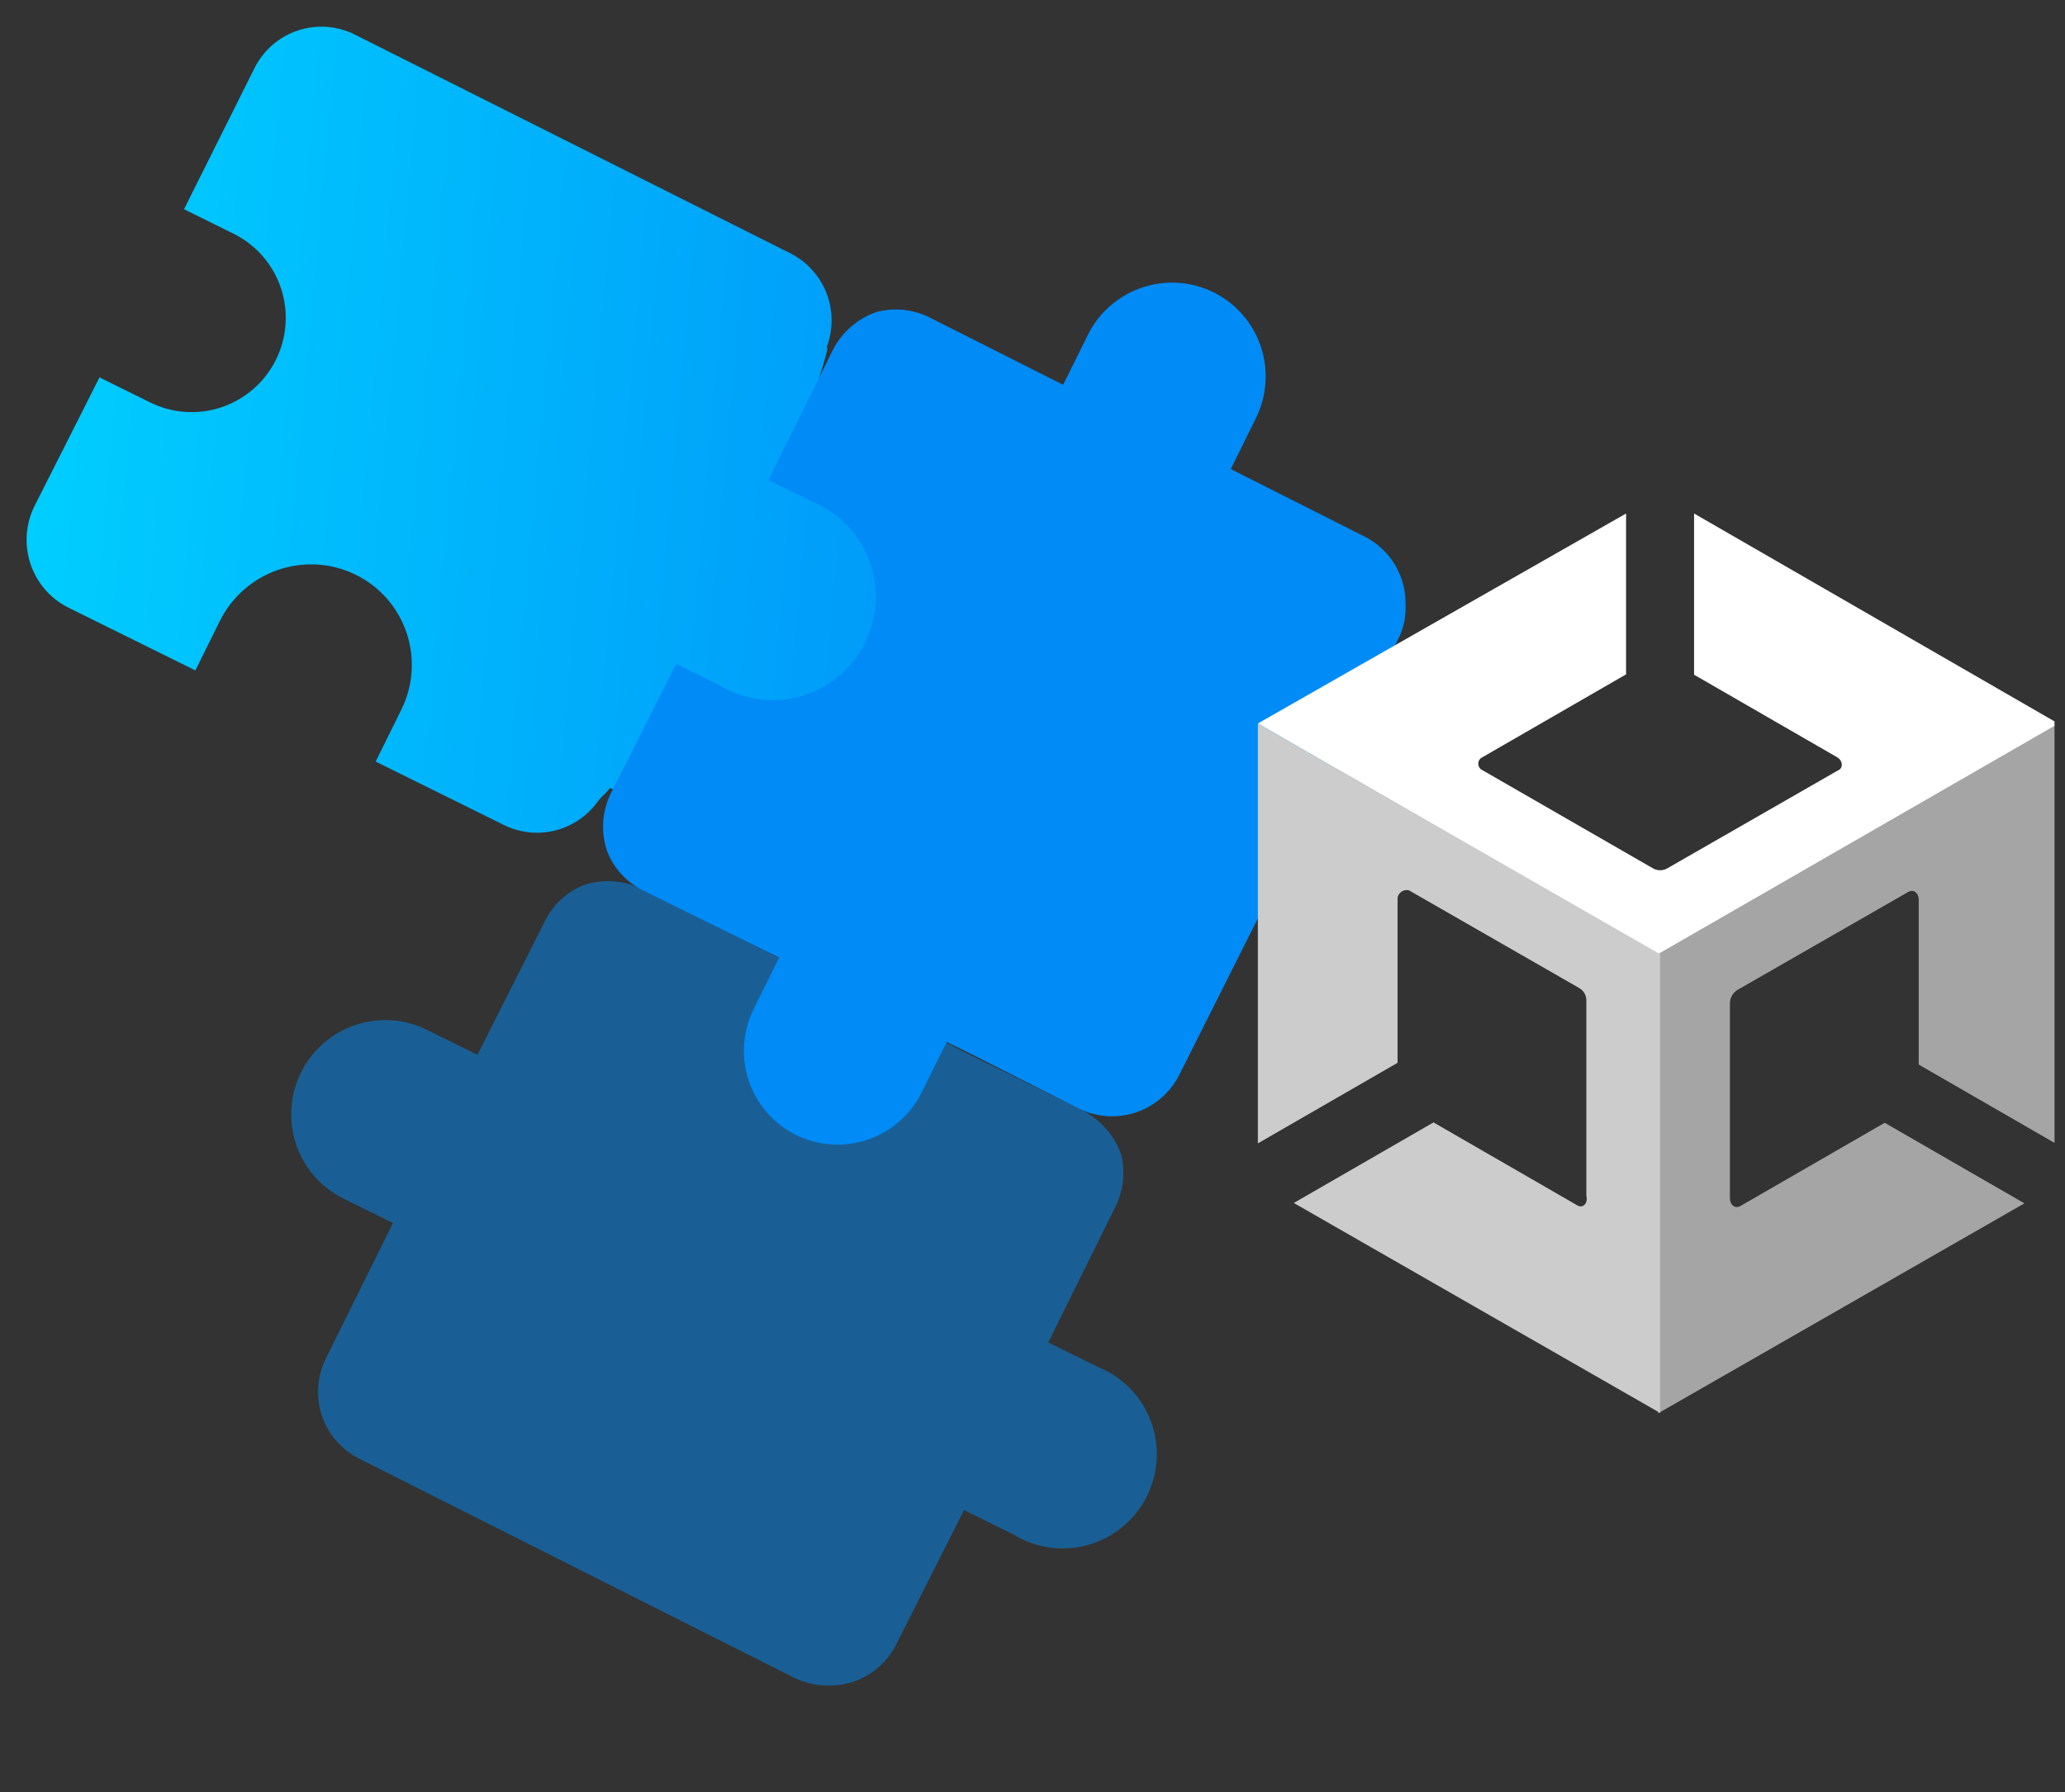 <svg width="197" height="171" viewBox="0 0 197 171" fill="none" xmlns="http://www.w3.org/2000/svg">
<rect x="0" y="0" width="197" height="171" fill="#333333" stroke="none"/>
<path d="M17.556 19.965L24.038 7.118L17.556 19.965L22.338 22.33C24.459 23.396 26.068 25.263 26.811 27.521C27.555 29.78 27.372 32.244 26.302 34.372C25.233 36.499 23.365 38.117 21.109 38.868C18.854 39.619 16.395 39.442 14.275 38.376L9.493 36.011L3.266 48.342C2.44 50.046 2.311 52.005 2.906 53.799C3.502 55.593 4.774 57.081 6.453 57.945L18.639 63.972L20.935 59.328C21.495 58.18 22.274 57.153 23.229 56.305C24.184 55.458 25.296 54.806 26.501 54.389C27.706 53.971 28.98 53.795 30.252 53.87C31.523 53.946 32.767 54.272 33.911 54.83C35.055 55.387 36.077 56.167 36.915 57.125C37.754 58.083 38.394 59.199 38.796 60.409C39.199 61.618 39.357 62.897 39.261 64.169C39.165 65.442 38.817 66.683 38.237 67.821L35.839 72.671L48.025 78.698C49.514 79.451 51.222 79.656 52.849 79.275C54.477 78.894 55.92 77.953 56.927 76.615C57.133 76.32 57.373 76.051 57.643 75.813C57.899 75.554 58.206 75.192 58.206 75.192L93.763 93.227L111.541 55.081L77.807 37.113C77.807 37.113 79.359 32.422 78.822 33.248C79.486 31.583 79.507 29.732 78.88 28.055C78.252 26.379 77.023 25 75.432 24.188L33.859 3.306C33.02 2.883 32.106 2.631 31.169 2.564C30.233 2.497 29.291 2.616 28.399 2.915C27.508 3.215 26.683 3.688 25.974 4.307C25.265 4.927 24.685 5.68 24.267 6.525" fill="url(#paint0_linear_901_25)"/>
<path d="M91.628 100.133L61.187 84.822C59.469 83.975 57.483 83.848 55.667 84.467C54.075 85.111 52.772 86.318 52.006 87.858L45.55 100.654L40.768 98.289C39.718 97.761 38.574 97.446 37.401 97.362C36.228 97.277 35.05 97.425 33.933 97.797C32.816 98.169 31.783 98.757 30.892 99.529C30.001 100.3 29.27 101.24 28.74 102.293C28.211 103.347 27.893 104.494 27.806 105.669C27.719 106.845 27.863 108.025 28.231 109.143C28.599 110.262 29.184 111.295 29.951 112.186C30.719 113.077 31.654 113.807 32.704 114.335L37.486 116.7L31.107 129.598C30.683 130.439 30.429 131.356 30.359 132.295C30.29 133.234 30.407 134.177 30.703 135.07C30.999 135.962 31.469 136.787 32.085 137.496C32.702 138.205 33.452 138.784 34.294 139.2L75.79 160.108C76.775 160.585 77.855 160.834 78.95 160.836C80.304 160.877 81.643 160.527 82.806 159.827C83.969 159.127 84.908 158.107 85.51 156.888L91.966 144.093L96.748 146.458C97.803 147.099 98.981 147.514 100.206 147.676C101.431 147.839 102.677 147.745 103.866 147.402C105.054 147.058 106.159 146.472 107.112 145.68C108.064 144.888 108.843 143.907 109.4 142.8C109.957 141.692 110.279 140.482 110.346 139.245C110.413 138.008 110.224 136.771 109.791 135.612C109.357 134.453 108.689 133.398 107.827 132.511C106.966 131.625 105.931 130.928 104.786 130.463L100.004 128.098L106.383 115.2C107.175 113.641 107.379 111.85 106.958 110.155C106.319 108.375 105.043 106.898 103.377 106.008L90.214 99.498" fill="url(#paint1_linear_901_25)"/>
<path d="M134.089 57.756C134.126 56.4 133.777 55.062 133.083 53.9C132.388 52.737 131.377 51.798 130.167 51.193L117.415 44.758L119.787 39.96C120.317 38.906 120.634 37.759 120.722 36.584C120.809 35.408 120.665 34.228 120.297 33.11C119.928 31.991 119.344 30.957 118.576 30.067C117.809 29.176 116.874 28.446 115.824 27.918C114.773 27.39 113.629 27.075 112.457 26.991C111.284 26.907 110.106 27.055 108.989 27.427C107.872 27.798 106.838 28.387 105.947 29.158C105.056 29.93 104.325 30.869 103.796 31.923L101.423 36.721L88.619 30.26C87.064 29.503 85.287 29.33 83.612 29.774C81.819 30.394 80.333 31.684 79.464 33.373L73.493 45.446L73.315 45.807L77.48 47.867C78.73 48.379 79.861 49.145 80.801 50.116C81.741 51.087 82.47 52.243 82.942 53.511C83.415 54.779 83.621 56.132 83.547 57.485C83.473 58.838 83.121 60.162 82.513 61.374C81.905 62.585 81.054 63.659 80.013 64.526C78.972 65.394 77.765 66.038 76.466 66.417C75.167 66.796 73.804 66.902 72.464 66.728C71.123 66.555 69.834 66.106 68.676 65.409L64.511 63.349L58.285 75.681C57.861 76.534 57.61 77.462 57.547 78.412C57.484 79.361 57.609 80.314 57.916 81.213C58.538 82.822 59.73 84.143 61.265 84.924L74.325 91.383L71.927 96.233C70.857 98.361 70.674 100.825 71.417 103.083C72.161 105.341 73.77 107.209 75.89 108.275C78.011 109.34 80.47 109.517 82.725 108.766C84.981 108.015 86.849 106.398 87.918 104.27L90.317 99.421L92.682 100.59L102.863 105.754C103.704 106.178 104.62 106.432 105.56 106.501C106.499 106.57 107.444 106.453 108.339 106.157C109.235 105.86 110.063 105.39 110.778 104.773C111.493 104.156 112.08 103.404 112.506 102.561L133.456 60.846C133.919 59.884 134.136 58.822 134.089 57.756V57.756Z" fill="#008BF7"/>
<g clip-path="url(#clip0_901_25)">
<path d="M158.186 134.86L193.128 114.825L179.801 107.138L166.113 115.036C165.573 115.396 165.034 115.036 165.034 114.316V95.712C165.04 95.459 165.109 95.212 165.235 94.993C165.362 94.773 165.542 94.589 165.759 94.457L181.967 85.155C182.506 84.795 183.045 85.155 183.045 85.875V101.583L196.371 109.27V69.034L158.186 91.052V134.86Z" fill="#A5A5A5"/>
<path d="M161.614 49V64.383L175.303 72.281C175.842 72.641 175.842 73.352 175.303 73.536L159.096 82.838C158.879 82.971 158.63 83.042 158.376 83.042C158.121 83.042 157.872 82.971 157.655 82.838L141.439 73.501C141.316 73.448 141.211 73.36 141.138 73.249C141.064 73.137 141.025 73.007 141.025 72.874C141.025 72.74 141.064 72.61 141.138 72.499C141.211 72.387 141.316 72.3 141.439 72.246L155.128 64.348V49L120 69.034L158.186 91.052L196.371 69.052L161.614 49Z" fill="white"/>
<path d="M150.444 115.001L136.755 107.103L123.429 114.79L158.371 134.824V91.052L120 69.034V109.103L133.326 101.416V85.673C133.345 85.553 133.389 85.439 133.454 85.336C133.52 85.234 133.606 85.146 133.707 85.079C133.808 85.011 133.922 84.965 134.043 84.943C134.163 84.922 134.286 84.925 134.405 84.953L150.612 94.255C150.84 94.375 151.029 94.556 151.158 94.778C151.286 95.001 151.348 95.254 151.337 95.51V114.114C151.522 114.825 150.983 115.36 150.444 115.001Z" fill="#CCCCCC"/>
</g>
<defs>
<linearGradient id="paint0_linear_901_25" x1="3.22" y1="42.828" x2="111.705" y2="52.664" gradientUnits="userSpaceOnUse">
<stop stop-color="#00CEFF"/>
<stop offset="1" stop-color="#008BF7"/>
</linearGradient>
<linearGradient id="paint1_linear_901_25" x1="51512.5" y1="42208.4" x2="55864.6" y2="52369.9" gradientUnits="userSpaceOnUse">
<stop stop-color="#008BF7" stop-opacity="0.5"/>
<stop offset="1" stop-color="#008BF7"/>
</linearGradient>
<clipPath id="clip0_901_25">
<rect width="76" height="86" fill="white" transform="translate(120 49)"/>
</clipPath>
</defs>
</svg>
